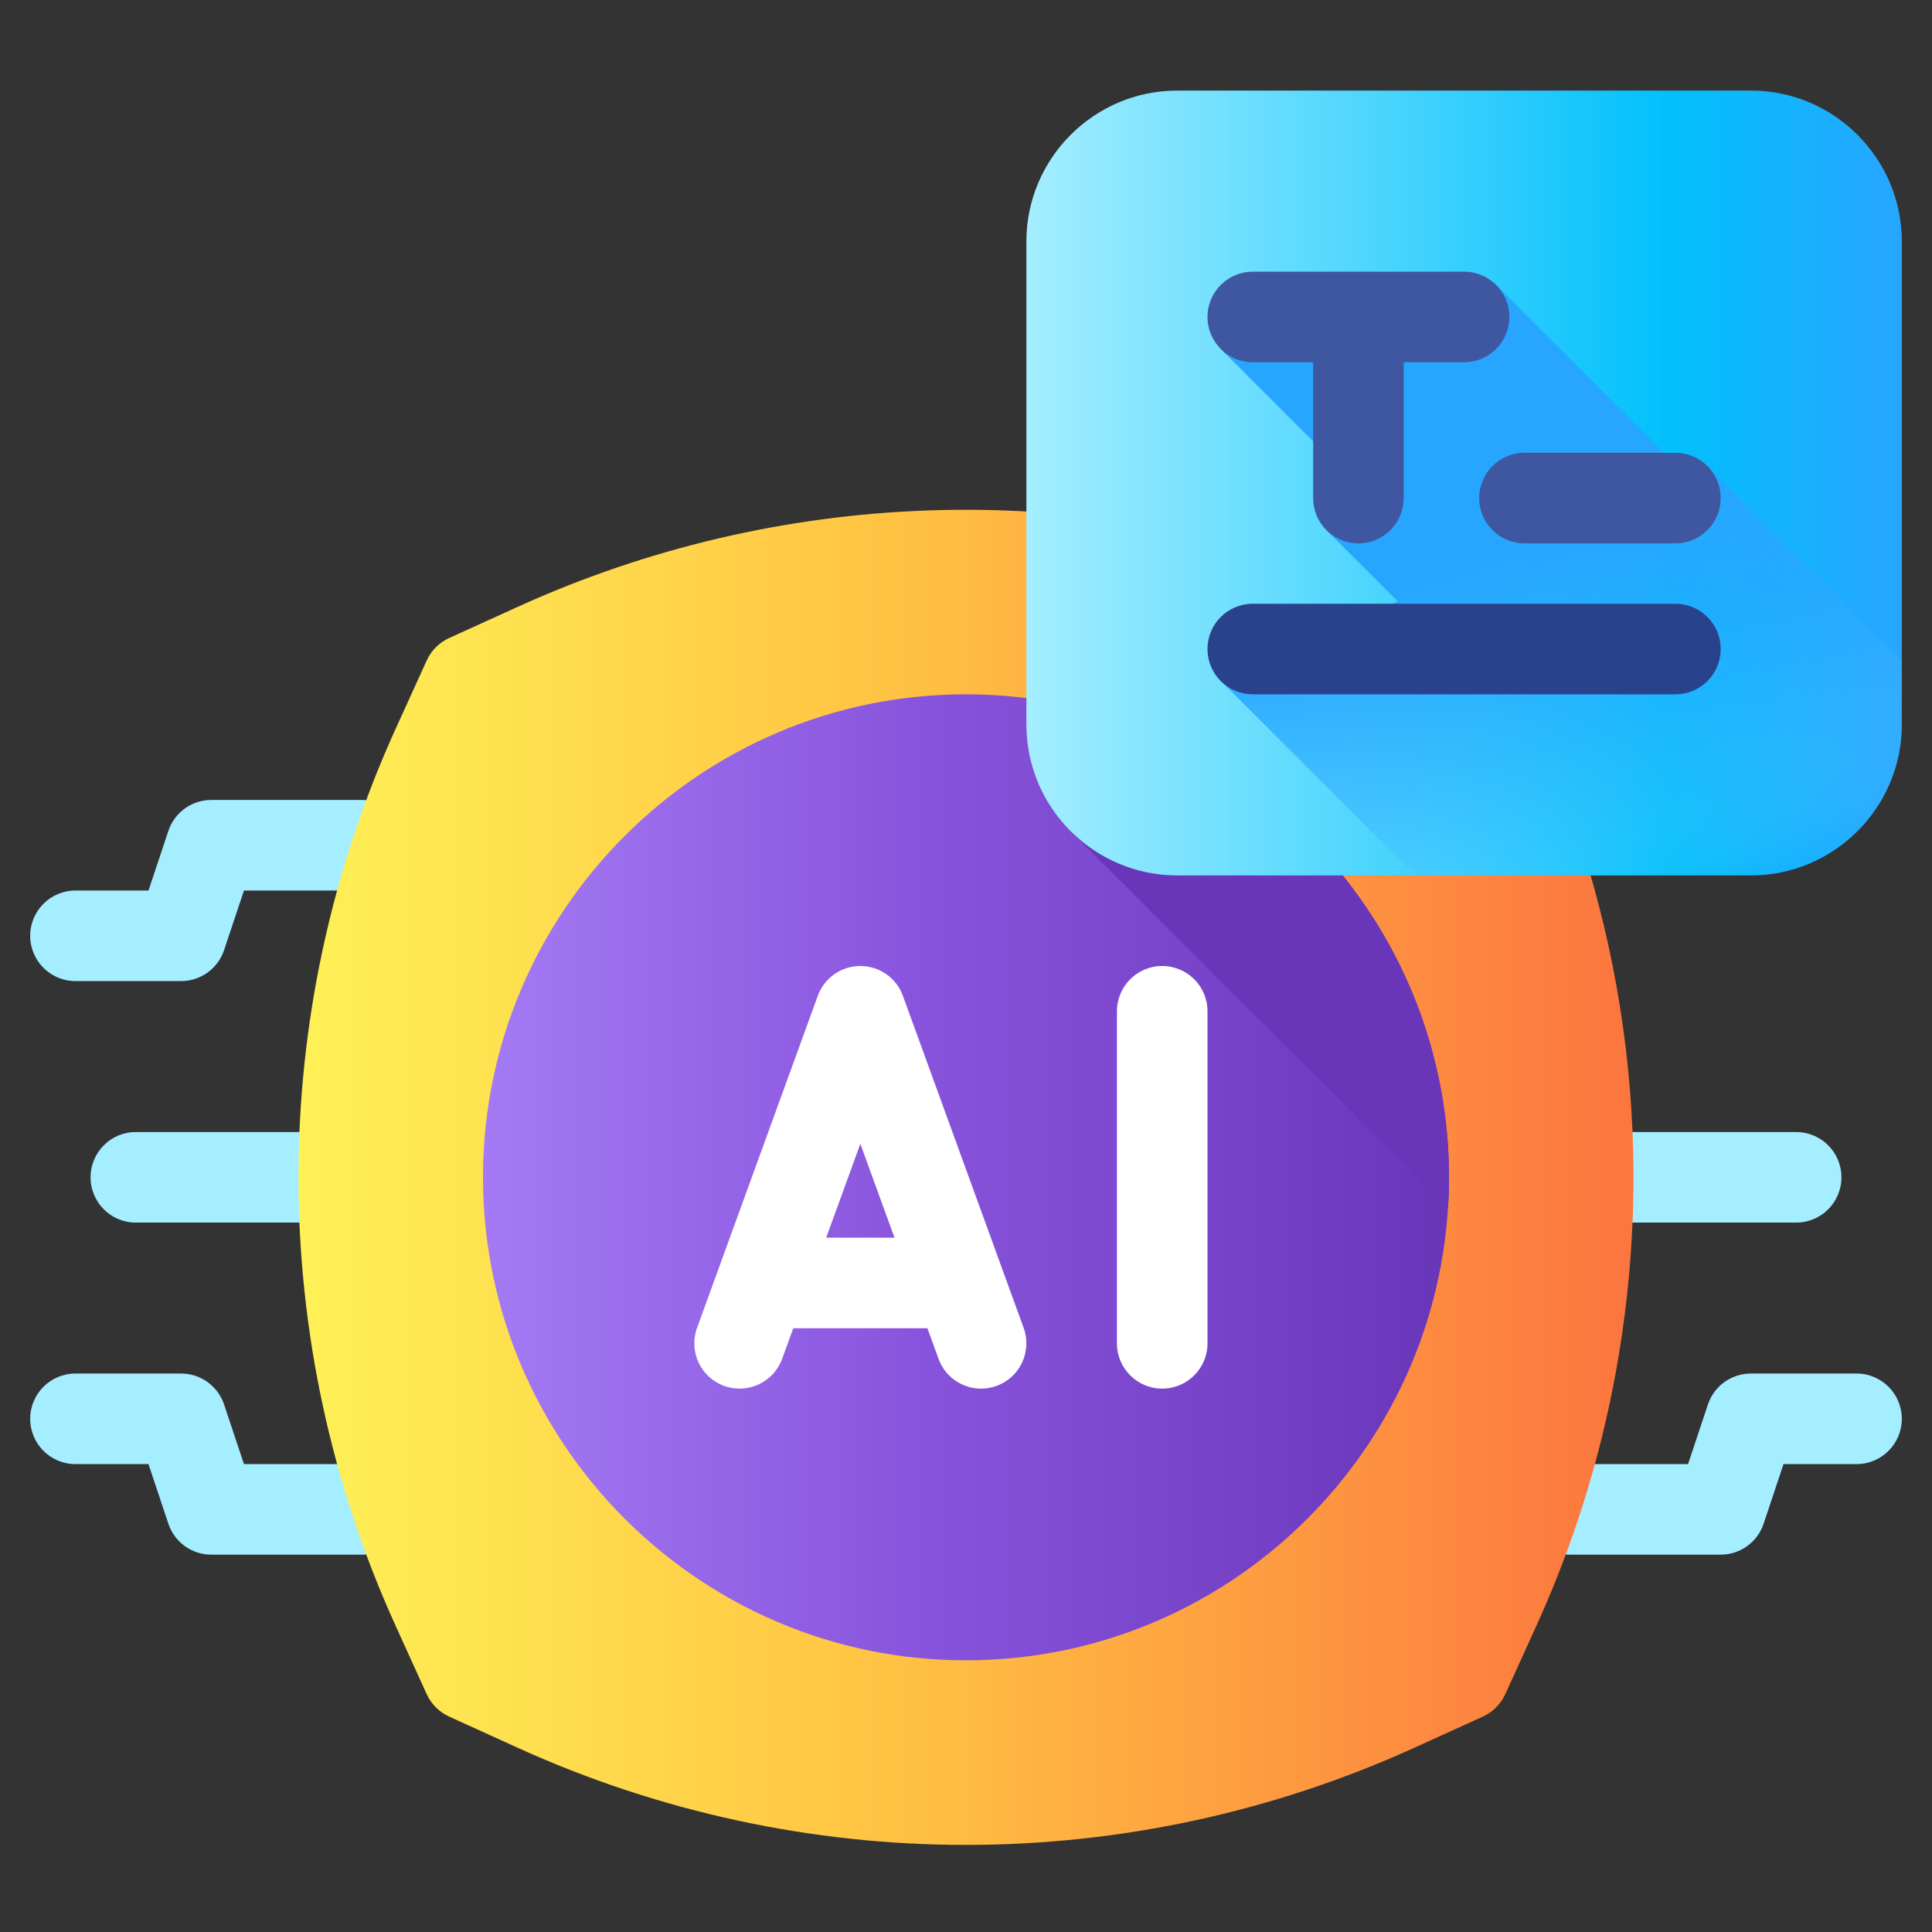 <svg xmlns="http://www.w3.org/2000/svg" xmlns:xlink="http://www.w3.org/1999/xlink" viewBox="0 0 128 128"><rect x="0" y="0" width="128" height="128" fill="#333333" stroke="none"/><linearGradient id="SVGID_1_" gradientUnits="userSpaceOnUse" x1="19.775" x2="108.222" y1="78.002" y2="78.002"><stop offset="0" stop-color="#fef156"></stop><stop offset=".447" stop-color="#ffc242"></stop><stop offset="1" stop-color="#fc753f"></stop></linearGradient><linearGradient id="SVGID_00000151524190457507237910000013584467559134138249_" gradientUnits="userSpaceOnUse" x1="32" x2="96" y1="78" y2="78"><stop offset="0" stop-color="#a47af4"></stop><stop offset=".447" stop-color="#8954dd"></stop><stop offset="1" stop-color="#6936ba"></stop></linearGradient><linearGradient id="SVGID_00000068660752277070260490000010230140936635521441_" gradientUnits="userSpaceOnUse" x1="68" x2="126" y1="32" y2="32"><stop offset="0" stop-color="#a4eeff"></stop><stop offset=".732" stop-color="#02c0fc"></stop><stop offset="1" stop-color="#27a6ff"></stop></linearGradient><linearGradient id="SVGID_00000010302843778941903640000000959482546892744126_" gradientUnits="userSpaceOnUse" x1="108.923" x2="94.737" y1="60.911" y2="18.487"><stop offset="0" stop-color="#a4eeff" stop-opacity="0"></stop><stop offset=".039" stop-color="#8adfff" stop-opacity=".067"></stop><stop offset=".094" stop-color="#6bcdff" stop-opacity=".162"></stop><stop offset=".155" stop-color="#52bfff" stop-opacity=".266"></stop><stop offset=".223" stop-color="#3fb4ff" stop-opacity=".383"></stop><stop offset=".302" stop-color="#31acff" stop-opacity=".517"></stop><stop offset=".401" stop-color="#29a7ff" stop-opacity=".686"></stop><stop offset=".584" stop-color="#27a6ff"></stop></linearGradient><g id="Layer_1"></g><g id="Generate_Text"><g fill="#a4eeff"><path d="m12 65h-7c-1.657 0-3-1.343-3-3s1.343-3 3-3h4.838l1.316-3.948c.408-1.226 1.555-2.052 2.846-2.052h10c1.657 0 3 1.343 3 3s-1.343 3-3 3h-7.838l-1.316 3.948c-.409 1.226-1.555 2.052-2.846 2.052z"></path><path d="m24 103h-10c-1.291 0-2.438-.826-2.846-2.052l-1.316-3.948h-4.838c-1.657 0-3-1.343-3-3s1.343-3 3-3h7c1.291 0 2.437.826 2.846 2.052l1.316 3.948h7.838c1.657 0 3 1.343 3 3s-1.343 3-3 3z"></path><path d="m22 81h-13c-1.657 0-3-1.343-3-3s1.343-3 3-3h13c1.657 0 3 1.343 3 3s-1.343 3-3 3z"></path><path d="m114 103h-10c-1.657 0-3-1.343-3-3s1.343-3 3-3h7.838l1.316-3.948c.408-1.226 1.555-2.052 2.846-2.052h7c1.657 0 3 1.343 3 3s-1.343 3-3 3h-4.838l-1.316 3.948c-.409 1.226-1.555 2.052-2.846 2.052z"></path><path d="m119 81h-13c-1.657 0-3-1.343-3-3s1.343-3 3-3h13c1.657 0 3 1.343 3 3s-1.343 3-3 3z"></path></g><path d="m107.01 91.14c-1.05 5.66-2.79 11.23-5.22 16.57l-2.06 4.53c-.3.66-.83 1.19-1.49 1.49l-4.53 2.06c-9.44 4.29-19.58 6.44-29.71 6.44-10.14 0-20.27-2.15-29.71-6.44l-4.53-2.06c-.66-.3-1.19-.83-1.49-1.49l-2.06-4.53c-8.58-18.88-8.58-40.54 0-59.42l2.06-4.53c.3-.66.83-1.19 1.49-1.49l4.53-2.06c17.31-7.87 36.96-8.52 54.66-1.96 1.61.59 3.19 1.25 4.76 1.96l4.53 2.06c.66.3 1.19.83 1.49 1.49l2.06 4.53c6.15 13.54 7.89 28.5 5.22 42.85z" fill="url(#SVGID_1_)"></path><path d="m96 78c0 .69-.02 1.38-.07 2.06-1.06 16.69-14.98 29.94-31.93 29.94-17.64 0-32-14.36-32-32s14.36-32 32-32c4.79 0 9.33 1.06 13.42 2.95 10.96 5.09 18.58 16.2 18.58 29.05z" fill="url(#SVGID_00000151524190457507237910000013584467559134138249_)"></path><path d="m96 78c0 .69-.02 1.38-.07 2.06l-25.05-25.05 6.54-6.06c10.96 5.09 18.58 16.2 18.58 29.05z" fill="#6936ba"></path><path d="m59.819 65.975c-.43-1.186-1.557-1.975-2.819-1.975s-2.389.789-2.819 1.975l-8 22c-.566 1.558.237 3.278 1.794 3.845 1.557.563 3.277-.237 3.845-1.794l.736-2.026h8.888l.737 2.025c.443 1.219 1.594 1.976 2.819 1.976.341 0 .687-.059 1.025-.182 1.557-.566 2.36-2.287 1.794-3.845zm-5.081 16.025 2.262-6.222 2.262 6.222z" fill="#fff"></path><path d="m77 64c-1.657 0-3 1.343-3 3v22c0 1.657 1.343 3 3 3s3-1.343 3-3v-22c0-1.657-1.343-3-3-3z" fill="#fff"></path><path d="m126 16v32c0 5.51-4.49 10-10 10h-38c-5.51 0-10-4.49-10-10v-32c0-5.51 4.49-10 10-10h38c5.51 0 10 4.49 10 10z" fill="url(#SVGID_00000068660752277070260490000010230140936635521441_)"></path><path d="m126 43.76v4.24c0 5.51-4.49 10-10 10h-22.23l-12.97-12.97 11.81-5.18-4.76-4.76 2.05-2.95-9.02-9.02 18.24-4.25 12.61 12.61 1.38-.61z" fill="url(#SVGID_00000010302843778941903640000000959482546892744126_)"></path><path d="m83 24h4v9c0 1.657 1.343 3 3 3s3-1.343 3-3v-9h4c1.657 0 3-1.343 3-3s-1.343-3-3-3h-14c-1.657 0-3 1.343-3 3s1.343 3 3 3z" fill="#3f57a0"></path><path d="m98 33c0 1.657 1.343 3 3 3h10c1.657 0 3-1.343 3-3s-1.343-3-3-3h-10c-1.657 0-3 1.343-3 3z" fill="#3f57a0"></path><path d="m114 43c0 1.66-1.34 3-3 3h-28c-1.66 0-3-1.34-3-3s1.34-3 3-3h28c1.66 0 3 1.34 3 3z" fill="#2a428b"></path></g><g id="Generate_Image"></g><g id="View"></g><g id="Robot_Arm"></g><g id="Chat_Bot"></g><g id="Generate_Video"></g><g id="Network"></g><g id="Protection"></g><g id="Smartwatch"></g><g id="Smarthome"></g><g id="Smart_car"></g><g id="VR"></g><g id="Eye"></g><g id="Smart_Eyeglass"></g><g id="Brain"></g><g id="Robot"></g><g id="Holographic"></g><g id="Ai"></g><g id="Chip"></g><g id="Brain_AI"></g><g id="Layer_22" display="none"></g></svg>